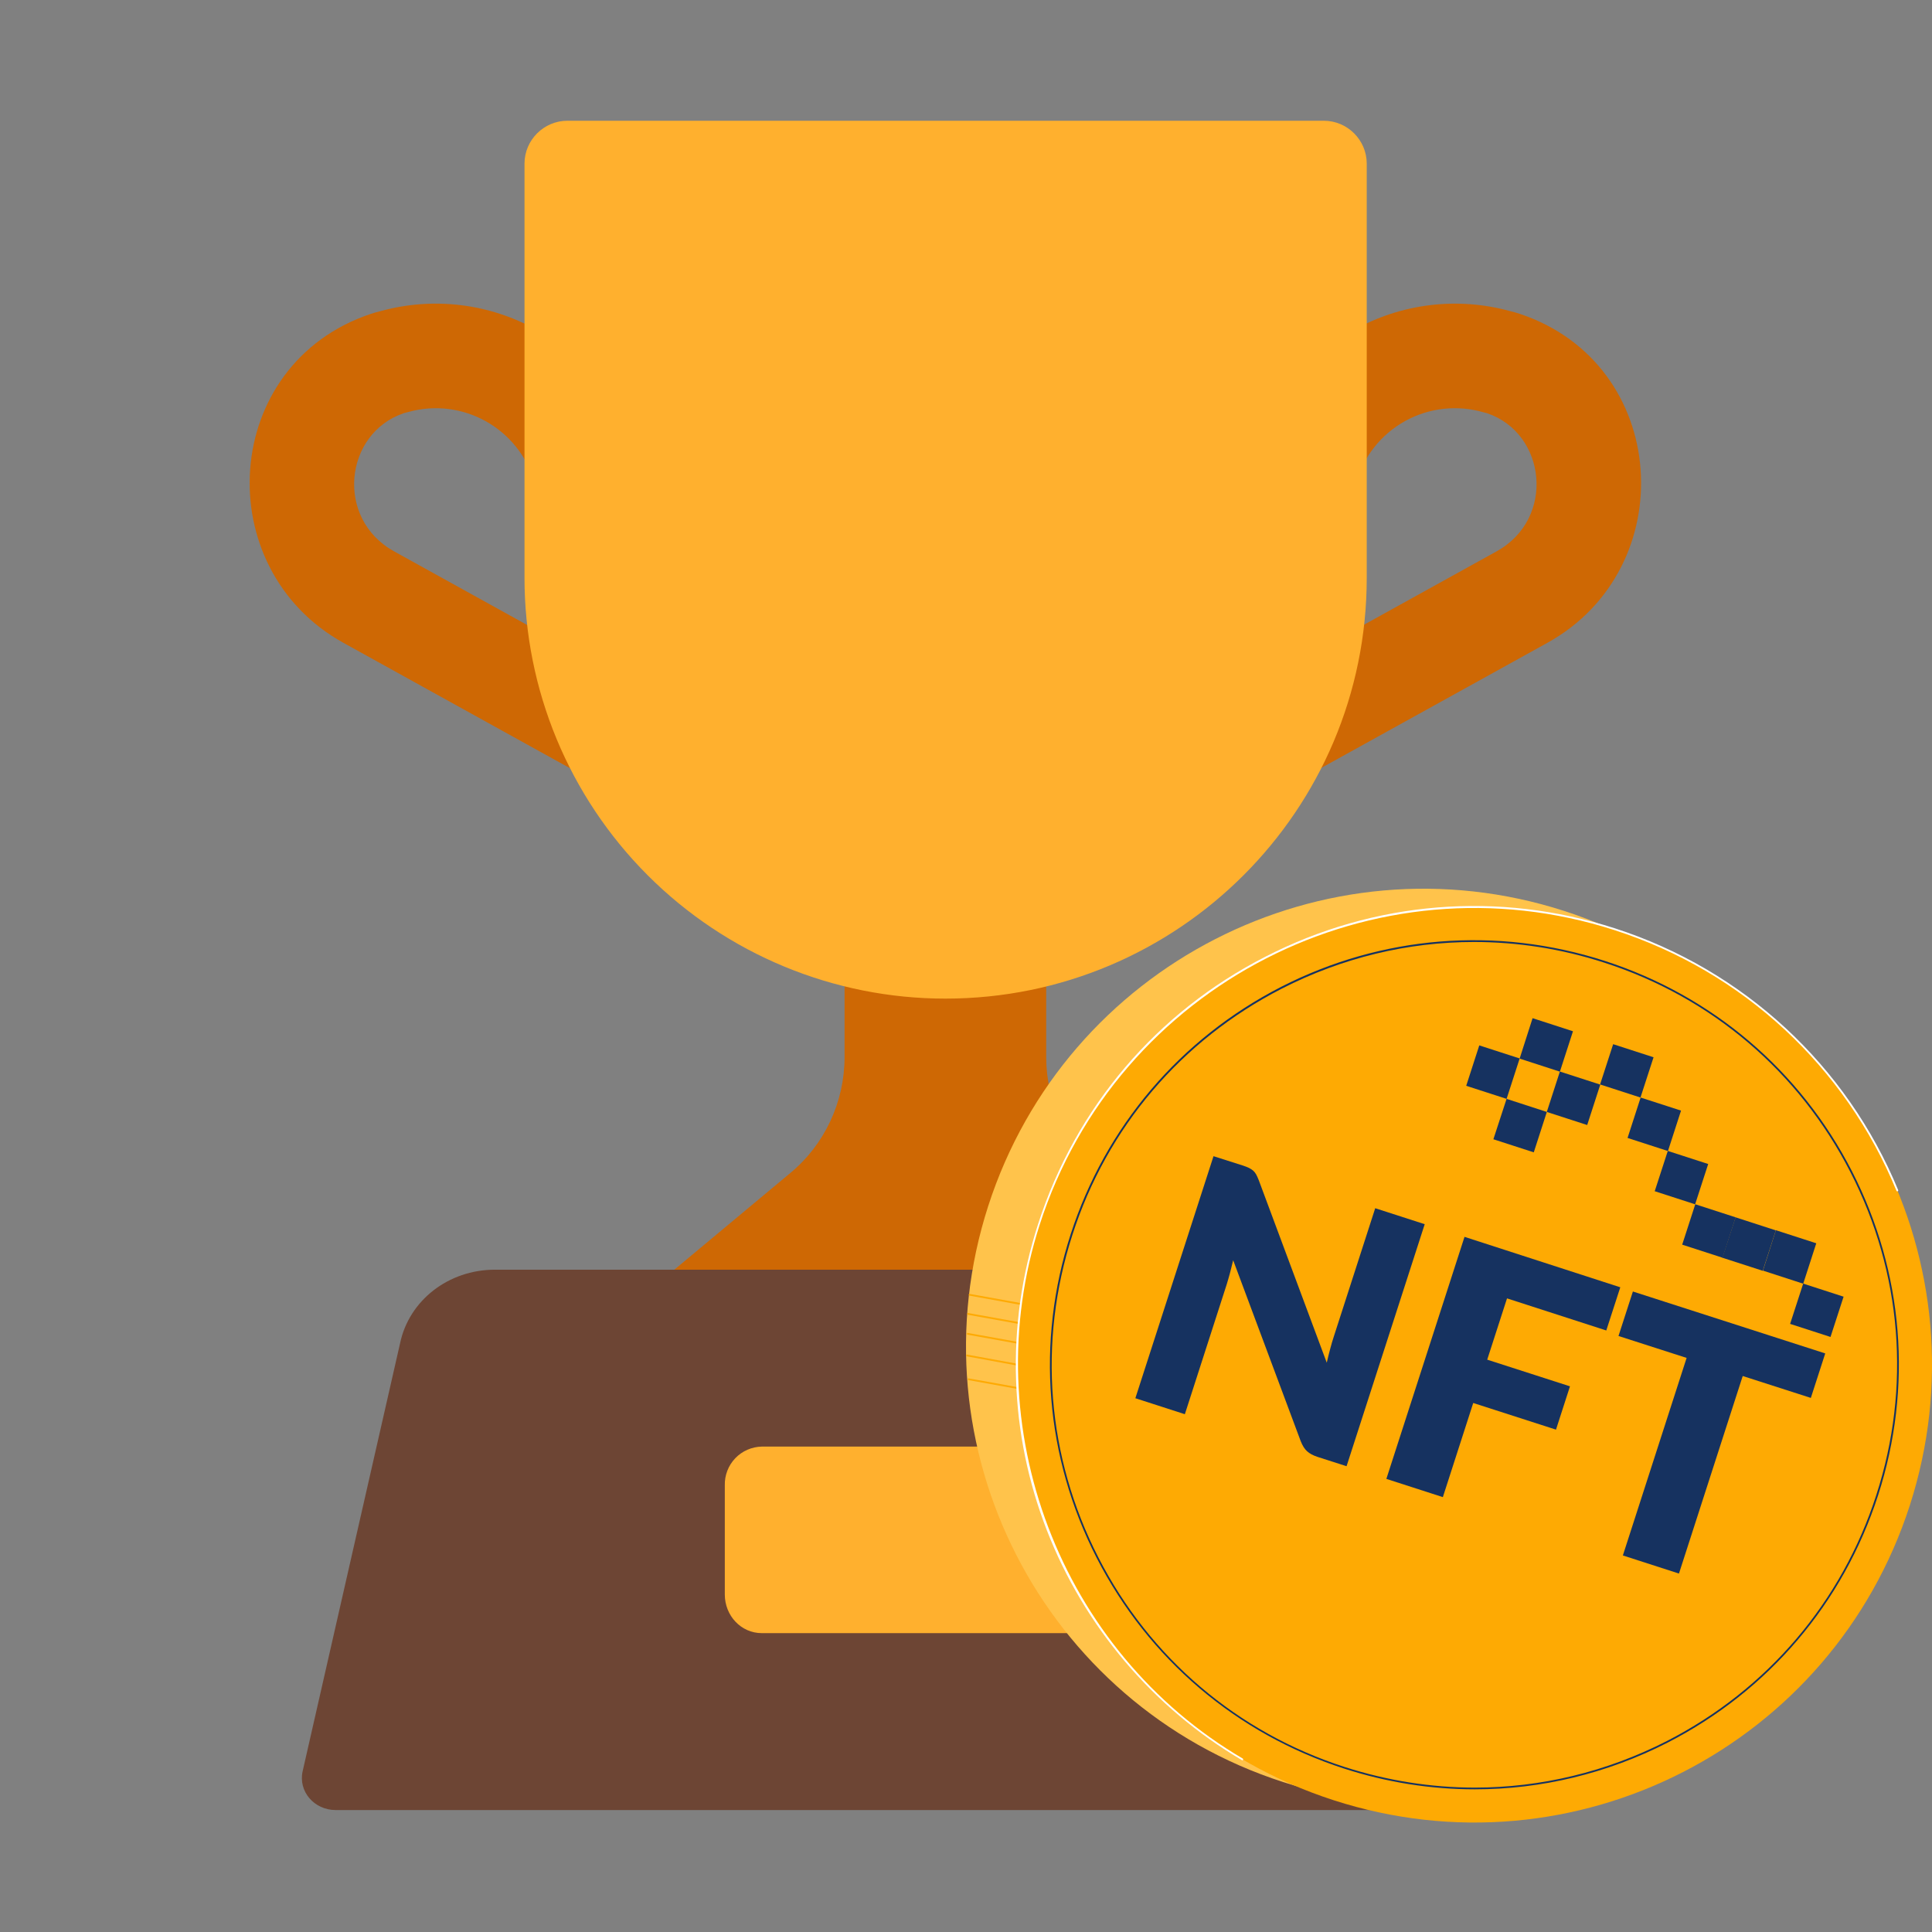 <svg width="100" height="100" viewBox="0 0 100 100" fill="none" xmlns="http://www.w3.org/2000/svg">
<rect x="0" y="0" width="100" height="100" fill="#808080" stroke="none"/>
<g clip-path="url(#clip0_702_1232)">
<path d="M32.876 23.503C32.099 20.784 30.281 18.481 27.816 17.095C25.35 15.708 22.438 15.351 19.71 16.1C19.539 16.141 19.369 16.189 19.201 16.244C11.41 18.841 10.792 29.413 17.779 33.275L33.31 41.869C33.939 42.216 34.679 42.3 35.369 42.101C36.059 41.903 36.641 41.438 36.989 40.81C37.336 40.181 37.419 39.441 37.221 38.751C37.022 38.062 36.557 37.479 35.929 37.132L20.398 28.538C17.329 26.841 17.826 22.425 20.898 21.388L20.913 21.382L21.132 21.325C23.942 20.544 26.863 22.169 27.673 24.997C27.771 25.339 27.935 25.658 28.157 25.937C28.378 26.215 28.652 26.447 28.963 26.619C29.274 26.792 29.616 26.901 29.97 26.941C30.323 26.981 30.681 26.952 31.023 26.854C31.365 26.755 31.684 26.591 31.962 26.37C32.24 26.148 32.472 25.874 32.645 25.563C32.817 25.252 32.927 24.91 32.967 24.556C33.007 24.203 32.974 23.845 32.876 23.503ZM70.189 24.997C70.38 24.321 70.703 23.689 71.14 23.138C71.578 22.588 72.12 22.129 72.735 21.79C73.351 21.45 74.028 21.236 74.727 21.16C75.426 21.084 76.133 21.148 76.807 21.347L76.948 21.382L76.97 21.388C80.035 22.425 80.532 26.841 77.463 28.538L61.932 37.132C61.621 37.304 61.347 37.536 61.126 37.814C60.904 38.093 60.74 38.412 60.642 38.754C60.544 39.095 60.514 39.453 60.554 39.806C60.594 40.16 60.704 40.502 60.876 40.813C61.048 41.124 61.28 41.398 61.559 41.62C61.837 41.841 62.156 42.005 62.498 42.103C62.84 42.202 63.197 42.231 63.551 42.191C63.904 42.151 64.246 42.041 64.557 41.869L80.088 33.275C87.073 29.413 86.454 18.841 78.663 16.244C78.495 16.189 78.324 16.141 78.151 16.1C75.423 15.351 72.51 15.709 70.045 17.096C67.58 18.483 65.761 20.787 64.985 23.507C64.888 23.849 64.858 24.206 64.898 24.56C64.939 24.913 65.048 25.255 65.221 25.566C65.569 26.194 66.153 26.657 66.843 26.855C67.534 27.053 68.274 26.968 68.902 26.62C69.53 26.271 69.994 25.688 70.192 24.997M54.151 54.719V41.532H43.714V54.719C43.714 57.032 42.682 59.25 40.901 60.719L34.901 65.719H62.964L56.964 60.719C56.085 59.985 55.378 59.067 54.892 58.031C54.407 56.994 54.154 55.864 54.151 54.719Z" fill="#CE6804"/>
<path d="M48.93 51.688C43.153 51.688 37.613 49.393 33.528 45.308C29.443 41.223 27.148 35.683 27.148 29.906V8.469C27.148 7.25 28.148 6.25 29.367 6.25H68.523C69.742 6.25 70.742 7.25 70.742 8.469V29.906C70.742 41.938 60.992 51.688 48.93 51.688Z" fill="#FFB02E"/>
<path d="M71.226 65.719H25.616C23.21 65.719 21.169 67.312 20.707 69.531L15.663 91.688C15.435 92.719 16.257 93.688 17.379 93.688H79.498C80.619 93.688 81.441 92.719 81.213 91.688L76.169 69.531C75.676 67.312 73.632 65.719 71.226 65.719Z" fill="#6D4534"/>
<path d="M57.451 74.875H39.432C39.175 74.88 38.921 74.936 38.685 75.039C38.449 75.142 38.236 75.291 38.058 75.477C37.88 75.663 37.741 75.882 37.648 76.122C37.555 76.362 37.51 76.618 37.516 76.875V82.531C37.516 83.625 38.354 84.531 39.432 84.531H57.451C58.497 84.531 59.366 83.656 59.366 82.531V76.875C59.366 75.781 58.529 74.875 57.451 74.875Z" fill="#FFB02E"/>
<path fill-rule="evenodd" clip-rule="evenodd" d="M51.151 62.42C55.169 49.974 68.514 43.132 80.963 47.151C93.406 51.17 100.246 64.518 96.228 76.971C92.21 89.424 78.865 96.258 66.416 92.239C53.967 88.221 47.134 74.873 51.151 62.42Z" fill="#FFC34B"/>
<path fill-rule="evenodd" clip-rule="evenodd" d="M53.776 63.363C57.794 50.917 71.139 44.076 83.588 48.094C96.031 52.113 102.864 65.461 98.853 77.914C94.835 90.367 81.484 97.201 69.041 93.183C56.592 89.164 49.759 75.816 53.776 63.363Z" fill="#FEAA03"/>
<path d="M76.338 92.615C74.07 92.615 71.795 92.26 69.574 91.542C63.992 89.738 59.448 85.869 56.769 80.647C54.097 75.426 53.612 69.473 55.416 63.889C57.22 58.305 61.088 53.76 66.308 51.081C71.521 48.415 77.473 47.937 83.055 49.734C88.638 51.539 93.181 55.407 95.86 60.629C98.532 65.85 99.017 71.803 97.213 77.387C95.409 82.971 91.542 87.516 86.321 90.195C83.178 91.802 79.769 92.615 76.338 92.615ZM76.291 48.757C72.874 48.757 69.478 49.57 66.349 51.17C61.149 53.835 57.295 58.36 55.505 63.923C53.708 69.487 54.186 75.412 56.851 80.613C59.516 85.814 64.039 89.669 69.601 91.46C71.815 92.171 74.084 92.526 76.338 92.526C79.755 92.526 83.151 91.713 86.28 90.114C91.48 87.448 95.334 82.924 97.124 77.36C98.921 71.797 98.443 65.871 95.778 60.67C93.113 55.469 88.59 51.614 83.028 49.823C80.814 49.106 78.546 48.757 76.291 48.757Z" fill="#163260"/>
<path fill-rule="evenodd" clip-rule="evenodd" d="M64.334 60.329C64.457 60.37 64.567 60.411 64.649 60.452C64.731 60.493 64.799 60.541 64.861 60.589C64.922 60.643 64.97 60.705 65.018 60.787C65.059 60.862 65.106 60.965 65.154 61.088L68.673 70.533C68.728 70.287 68.789 70.048 68.851 69.816C68.912 69.583 68.974 69.371 69.042 69.166L71.181 62.537L73.743 63.364L69.698 75.891L68.188 75.406C67.963 75.331 67.785 75.235 67.655 75.119C67.525 75.003 67.416 74.825 67.327 74.6L63.829 65.23C63.774 65.455 63.719 65.674 63.665 65.886C63.61 66.097 63.549 66.296 63.494 66.48L61.328 73.199L58.766 72.372L62.811 59.844L64.334 60.329Z" fill="#163260"/>
<path fill-rule="evenodd" clip-rule="evenodd" d="M83.866 66.63L83.141 68.865L78.003 67.204L76.978 70.376L81.262 71.756L80.538 73.998L76.254 72.618L74.682 77.491L71.758 76.547L75.803 64.019L83.866 66.63Z" fill="#163260"/>
<path fill-rule="evenodd" clip-rule="evenodd" d="M94.474 70.053L93.729 72.356L90.203 71.222L86.903 81.447L83.999 80.51L87.299 70.285L83.773 69.151L84.518 66.848L94.474 70.053Z" fill="#163260"/>
<path fill-rule="evenodd" clip-rule="evenodd" d="M76.567 54.109L78.658 54.786L77.981 56.877L75.891 56.201L76.567 54.109Z" fill="#163260"/>
<path fill-rule="evenodd" clip-rule="evenodd" d="M77.98 56.877L80.064 57.554L79.388 59.645L77.297 58.968L77.98 56.877Z" fill="#163260"/>
<path fill-rule="evenodd" clip-rule="evenodd" d="M79.326 52.701L81.417 53.378L80.74 55.469L78.656 54.793L79.326 52.701Z" fill="#163260"/>
<path fill-rule="evenodd" clip-rule="evenodd" d="M83.497 54.047L85.588 54.724L84.911 56.808L82.82 56.131L83.497 54.047Z" fill="#163260"/>
<path fill-rule="evenodd" clip-rule="evenodd" d="M80.739 55.463L82.83 56.139L82.153 58.231L80.062 57.554L80.739 55.463Z" fill="#163260"/>
<path fill-rule="evenodd" clip-rule="evenodd" d="M84.919 56.809L87.01 57.485L86.333 59.577L84.242 58.9L84.919 56.809Z" fill="#163260"/>
<path fill-rule="evenodd" clip-rule="evenodd" d="M86.325 59.572L88.416 60.249L87.739 62.334L85.648 61.657L86.325 59.572Z" fill="#163260"/>
<path fill-rule="evenodd" clip-rule="evenodd" d="M87.747 62.332L89.838 63.009L89.161 65.1L87.07 64.423L87.747 62.332Z" fill="#163260"/>
<path fill-rule="evenodd" clip-rule="evenodd" d="M89.832 63.008L91.916 63.684L91.239 65.776L89.148 65.099L89.832 63.008Z" fill="#163260"/>
<path fill-rule="evenodd" clip-rule="evenodd" d="M91.92 63.676L94.01 64.352L93.334 66.444L91.25 65.767L91.92 63.676Z" fill="#163260"/>
<path fill-rule="evenodd" clip-rule="evenodd" d="M93.333 66.439L95.424 67.116L94.747 69.201L92.656 68.524L93.333 66.439Z" fill="#163260"/>
<path d="M52.989 68.571H52.982L50.098 68.052C50.071 68.045 50.057 68.024 50.064 67.997C50.071 67.969 50.092 67.956 50.119 67.963L53.002 68.482C53.03 68.489 53.043 68.509 53.036 68.537C53.03 68.557 53.009 68.571 52.989 68.571Z" fill="#FEAA03"/>
<path d="M53.06 67.581H53.053L50.176 67.061C50.149 67.054 50.136 67.034 50.142 67.007C50.149 66.979 50.17 66.966 50.197 66.972L53.081 67.492C53.108 67.499 53.121 67.519 53.115 67.546C53.101 67.567 53.087 67.581 53.06 67.581Z" fill="#FEAA03"/>
<path d="M52.973 69.602H52.966L50.083 69.083C50.055 69.076 50.042 69.055 50.049 69.028C50.055 69.001 50.076 68.987 50.103 68.994L52.987 69.513C53.014 69.52 53.028 69.541 53.021 69.568C53.014 69.588 53 69.602 52.973 69.602Z" fill="#FEAA03"/>
<path d="M52.777 70.703H52.77L50.044 70.204C50.016 70.197 50.003 70.177 50.01 70.149C50.016 70.122 50.037 70.108 50.064 70.115L52.791 70.614C52.818 70.621 52.831 70.641 52.825 70.668C52.818 70.689 52.797 70.703 52.777 70.703Z" fill="#FEAA03"/>
<path d="M53.02 71.954H53.013L50.13 71.434C50.102 71.427 50.089 71.407 50.096 71.38C50.102 71.352 50.123 71.339 50.15 71.346L53.034 71.865C53.061 71.872 53.075 71.892 53.068 71.919C53.061 71.94 53.041 71.954 53.02 71.954Z" fill="#FEAA03"/>
<path d="M64.304 91.112C64.297 91.112 64.29 91.112 64.284 91.105C59.706 88.419 56.118 84.189 54.184 79.206C53.221 76.725 52.681 74.114 52.593 71.463C52.497 68.715 52.88 65.988 53.734 63.35C55.681 57.315 59.856 52.401 65.5 49.517C71.137 46.625 77.567 46.106 83.6 48.054C90.242 50.2 95.585 55.135 98.25 61.6C98.257 61.621 98.25 61.648 98.222 61.662C98.202 61.669 98.174 61.662 98.161 61.634C95.51 55.196 90.194 50.275 83.566 48.143C71.164 44.138 57.813 50.972 53.816 63.384C50.44 73.841 54.861 85.474 64.325 91.023C64.345 91.037 64.352 91.064 64.338 91.085C64.338 91.105 64.318 91.112 64.304 91.112Z" fill="white"/>
</g>
<defs>
<clipPath id="clip0_702_1232">
<rect width="100" height="100" fill="white"/>
</clipPath>
</defs>
</svg>
